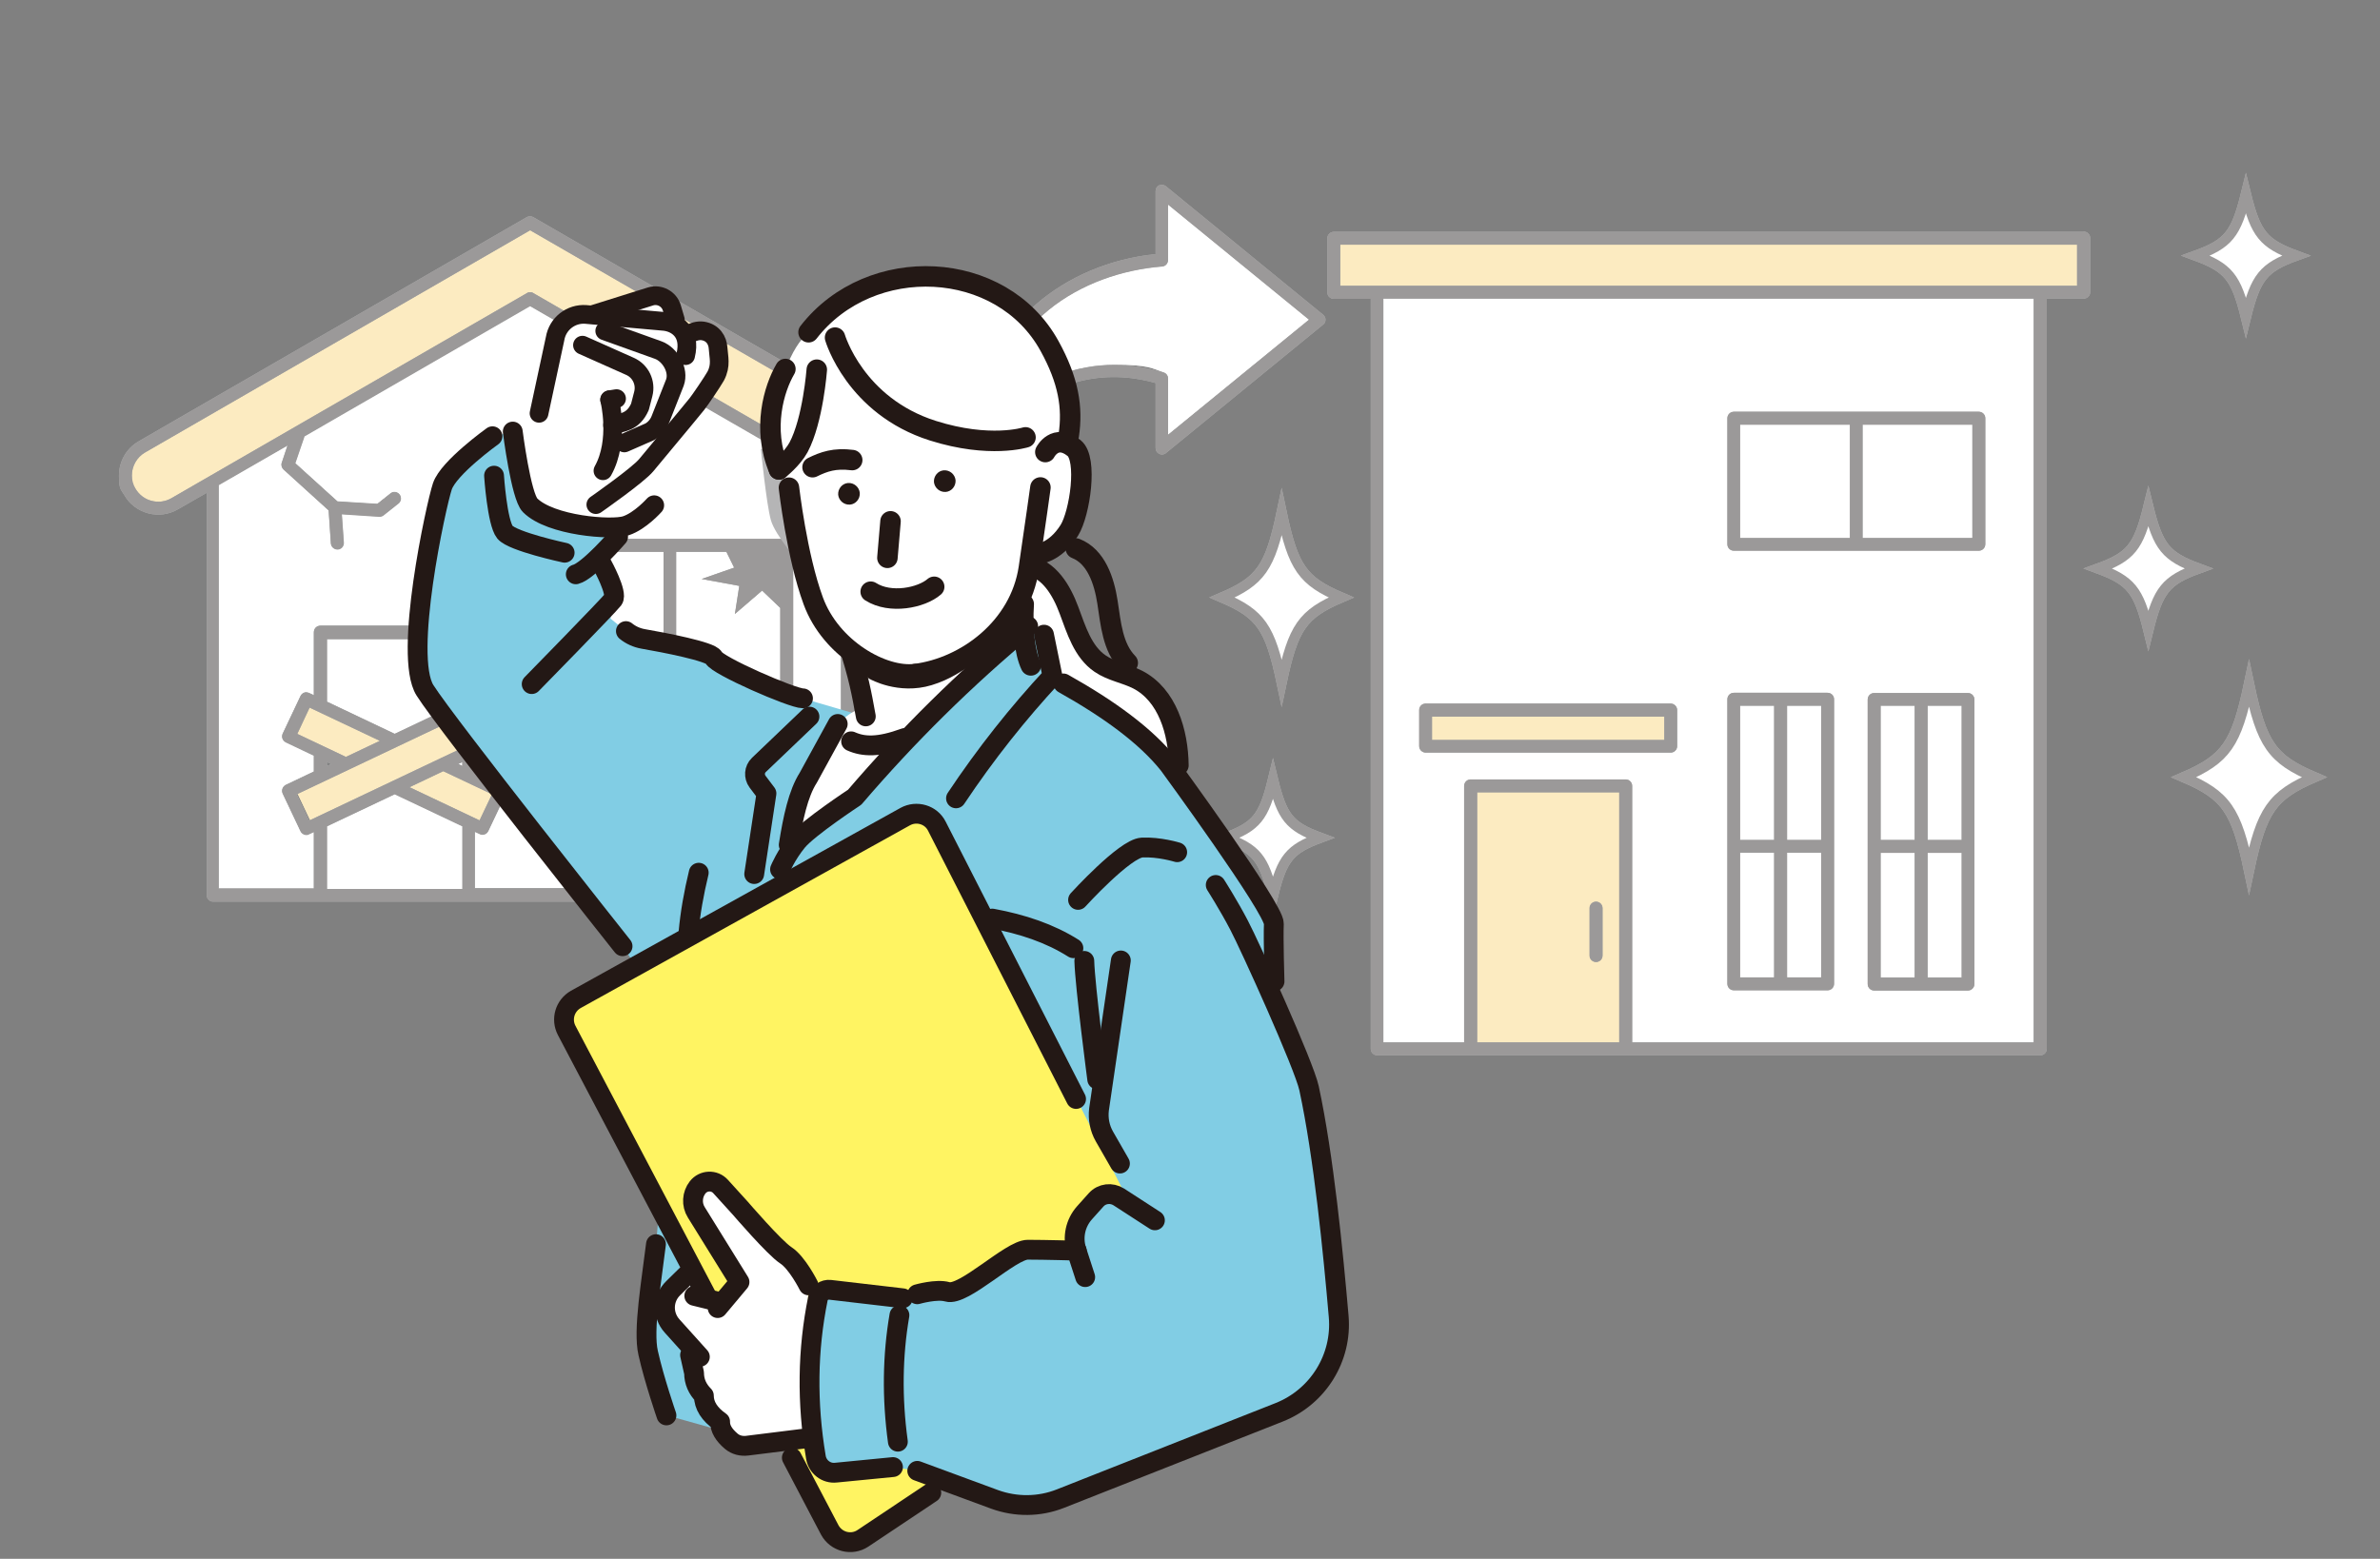 <?xml version="1.0" encoding="UTF-8"?>
<svg id="a" xmlns="http://www.w3.org/2000/svg" version="1.1" viewBox="0 0 1068.5 700">
  <rect x="0" y="0" width="1068.5" height="700" fill="#808080" stroke="none"/>
  <!-- Generator: Adobe Illustrator 29.7.1, SVG Export Plug-In . SVG Version: 2.1.1 Build 8)  -->
  <defs>
    <style>
      .st0 {
        fill: #b5b5b6;
      }

      .st1 {
        fill: #231815;
      }

      .st2 {
        stroke-width: 8.9px;
      }

      .st2, .st3, .st4 {
        fill: none;
        stroke: #231815;
        stroke-linecap: round;
        stroke-linejoin: round;
      }

      .st5, .st6, .st7 {
        fill: #fff;
      }

      .st8 {
        opacity: .4;
      }

      .st9 {
        fill: #fff462;
      }

      .st6 {
        stroke: #fff;
      }

      .st6, .st7 {
        stroke-miterlimit: 10;
        stroke-width: 4.6px;
      }

      .st3 {
        stroke-width: 9.2px;
      }

      .st7 {
        stroke: #040000;
      }

      .st4 {
        stroke-width: 8.4px;
      }

      .st10 {
        fill: #040000;
      }

      .st11 {
        fill: #81cde4;
      }

      .st12 {
        fill: #f7cc63;
      }
    </style>
  </defs>
  <g>
    <g>
      <polygon class="st5" points="350.3 273 342.2 265.2 330 275.7 331.9 263.1 315 260 329.6 254.9 326.1 247.8 303.6 247.8 303.6 312.3 350.3 312.3 350.3 273"/>
      <path class="st5" d="M294.3,188.8c-.3.7-.9,1.2-1.5,1.5l-22.8,9.1-7.7,10.7-.5,9.7c0,1.5-1.3,2.7-2.9,2.7h-.1c-1.6,0-2.8-1.4-2.7-3l.5-10.6c0-.6.2-1.1.5-1.5l6.8-9.4-16.5-8.9c-1.4-.8-1.9-2.5-1.2-3.9.8-1.4,2.5-1.9,3.9-1.2l18.2,9.8,21.2-8.5,6.4-14.5-58-33.5-101.3,58.5c0,.1,0,.3-.1.4l-4,11.7,19,17.2,17.9,1.1,5.9-4.7c1.2-1,3-.8,4,.4,1,1.2.8,3-.4,4l-6.8,5.4c-.5.4-1.1.6-1.8.6h-.2l-16.7-1.1.9,12.7c.1,1.6-1.1,2.9-2.7,3.1h-.2c-1.5,0-2.8-1.1-2.9-2.7l-1-14.8-20.2-18.4c-.8-.8-1.2-2-.8-3l2.6-7.8-30.9,17.8v181.2h42.7v-25.4l-2.2,1c-.4.2-.8.3-1.2.3s-.6,0-1-.2c-.7-.3-1.3-.8-1.6-1.5l-8-16.9c-.7-1.4,0-3.1,1.4-3.8l12.6-6v-7.2l-12.6-6c-1.4-.7-2-2.4-1.4-3.8l8-16.9c.3-.7.9-1.2,1.6-1.5.7-.3,1.5-.2,2.2.1l2.2,1v-28.3c0-1.6,1.3-2.9,2.9-2.9h66.5c1.6,0,2.9,1.3,2.9,2.9v28.3l2.2-1c1.4-.7,3.1,0,3.8,1.4l8,16.9c.3.7.4,1.5.1,2.2s-.8,1.3-1.5,1.6l-12.7,6v7.2l12.7,6c.7.3,1.2.9,1.5,1.6.3.7.2,1.5-.1,2.2l-8,16.9c-.5,1-1.5,1.6-2.6,1.6s-.8,0-1.2-.3l-2.2-1v25.4h122.5l-16.2-18.8-20-3.5-9.9,7c-.5.4-1.1.5-1.6.5-.9,0-1.8-.4-2.3-1.2-.9-1.3-.6-3.1.7-4l7.3-5.1-5.9-3.6c-1.4-.8-1.8-2.6-1-3.9.8-1.4,2.6-1.8,3.9-1l9.1,5.6,18.7,3.3,1.9-14.4-8.3-11.5c-.9-1.3-.6-3.1.7-4s3.1-.6,4,.7l8.9,12.5c.4.6.6,1.3.5,2l-2.2,17.2,19.3,22.4h34.2v-181.2l-76.6-44.2-6.7,15h0ZM356.1,244.9v70.3c0,1.6-1.3,2.9-2.9,2.9h-105c-1.6,0-2.9-1.3-2.9-2.9v-70.3c0-1.6,1.3-2.9,2.9-2.9h105c1.6,0,2.9,1.3,2.9,2.9Z"/>
      <path class="st5" d="M410.9,203.2l-172.9-99.8-172.9,99.8c-3.7,2.1-5.9,6.1-5.9,10.3s.5,4.1,1.6,5.9c1.6,2.7,4.1,4.7,7.2,5.5,3.1.8,6.3.4,9-1.2l159.6-92.1c.4-.3.9-.4,1.4-.4s1,.1,1.4.4l159.6,92.1c2.7,1.6,5.9,2,9,1.2,3.1-.8,5.6-2.8,7.2-5.5,1-1.8,1.6-3.9,1.6-5.9,0-4.2-2.3-8.2-5.9-10.3h0Z"/>
      <rect class="st5" x="251.1" y="247.8" width="46.8" height="64.5"/>
      <path class="st5" d="M139,368.4l58.8-27.9s0,0,0,0h0s0,0,0,0l11.4-5.4h0l11.6-5.5-5.6-11.8-36.9,17.5s0,0,0,0h0s0,0,0,0l-21.7,10.3s0,0,0,0h0s0,0,0,0l-23,10.9,5.6,11.8h0Z"/>
      <polygon class="st5" points="183.9 353.5 215.3 368.4 220.9 356.6 199 346.3 183.9 353.5"/>
      <polygon class="st5" points="146.8 371 146.8 399.2 207.6 399.2 207.6 371 177.2 356.6 146.8 371"/>
      <polygon class="st5" points="205.7 343.1 207.6 344 207.6 342.2 205.7 343.1"/>
      <polygon class="st5" points="207.6 315.1 207.6 287 146.8 287 146.8 315.1 177.2 329.6 207.6 315.1"/>
      <polygon class="st5" points="133.5 329.6 155.3 339.9 170.5 332.7 139 317.8 133.5 329.6"/>
      <path class="st5" d="M413.7,198.2l-174.3-100.7c-.9-.5-2-.5-2.9,0L62.2,198.2c-5.4,3.1-8.8,9-8.8,15.3s.8,6.1,2.4,8.8c2.3,4.1,6.2,7,10.7,8.2,4.5,1.2,9.3.6,13.4-1.8l12.9-7.4v180.7c0,1.6,1.3,2.9,2.9,2.9h284.9c1.6,0,2.9-1.3,2.9-2.9v-180.7l12.9,7.4c2.7,1.6,5.7,2.4,8.8,2.4s3.1-.2,4.6-.6c4.5-1.2,8.3-4.1,10.7-8.2,1.5-2.7,2.4-5.7,2.4-8.8,0-6.3-3.4-12.1-8.8-15.3h0ZM207.6,399.2h-60.8v-28.1l30.4-14.4,30.4,14.4v28.1ZM170.5,332.7l-15.2,7.2-21.9-10.4,5.6-11.8,31.5,14.9h0ZM146.8,315.1v-28.1h60.8v28.1l-30.4,14.4-30.4-14.4h0ZM146.8,342.2l1.8.9-1.8.9v-1.7ZM156.4,345.7s0,0,0,0h0s0,0,0,0l21.7-10.3s0,0,0,0h0s0,0,0,0l36.9-17.5,5.6,11.8-11.6,5.5h0l-11.4,5.4s0,0,0,0h0s0,0,0,0l-58.8,27.9-5.6-11.8,23-10.9h0ZM220.9,356.6l-5.6,11.8-31.5-14.9,15.2-7.2,21.9,10.4h0ZM205.7,343.1l1.8-.9v1.7l-1.8-.9ZM377.5,399.2h-34.2l-19.3-22.4,2.2-17.2c0-.7,0-1.5-.5-2l-8.9-12.5c-.9-1.3-2.7-1.6-4-.7-1.3.9-1.6,2.7-.7,4l8.3,11.5-1.9,14.4-18.7-3.3-9.1-5.6c-1.4-.8-3.1-.4-3.9,1-.8,1.4-.4,3.1,1,3.9l5.9,3.6-7.3,5.1c-1.3.9-1.6,2.7-.7,4,.6.8,1.4,1.2,2.3,1.2s1.1-.2,1.6-.5l9.9-7,20,3.5,16.2,18.8h-122.5v-25.4l2.2,1c.4.2.8.3,1.2.3,1.1,0,2.1-.6,2.6-1.6l8-16.9c.3-.7.4-1.5.1-2.2s-.8-1.3-1.5-1.6l-12.7-6v-7.2l12.7-6c.7-.3,1.2-.9,1.5-1.6.3-.7.2-1.5-.1-2.2l-8-16.9c-.7-1.4-2.4-2-3.8-1.4l-2.2,1v-28.3c0-1.6-1.3-2.9-2.9-2.9h-66.5c-1.6,0-2.9,1.3-2.9,2.9v28.3l-2.2-1c-.7-.3-1.5-.4-2.2-.1-.7.3-1.3.8-1.6,1.5l-8,16.9c-.7,1.4,0,3.1,1.4,3.8l12.6,6v7.2l-12.6,6c-1.4.7-2,2.4-1.4,3.8l8,16.9c.3.7.9,1.2,1.6,1.5.3.1.6.2,1,.2s.8,0,1.2-.3l2.2-1v25.4h-42.7v-181.2l30.9-17.8-2.6,7.8c-.4,1.1,0,2.3.8,3l20.3,18.4,1,14.8c.1,1.5,1.4,2.7,2.9,2.7h.2c1.6-.1,2.8-1.5,2.7-3.1l-.9-12.7,16.7,1.1h.2c.6,0,1.3-.2,1.8-.6l6.8-5.4c1.2-1,1.4-2.8.4-4s-2.8-1.4-4-.4l-5.9,4.7-17.9-1.1-19-17.2,4-11.7c0-.1,0-.3.1-.4l101.3-58.5,58,33.5-6.4,14.5-21.2,8.5-18.2-9.8c-1.4-.8-3.1-.2-3.9,1.2s-.2,3.1,1.2,3.9l16.5,8.9-6.8,9.4c-.3.4-.5,1-.5,1.5l-.5,10.6c0,1.6,1.1,2.9,2.7,3h.1c1.5,0,2.8-1.2,2.9-2.7l.5-9.7,7.7-10.7,22.8-9.1c.7-.3,1.2-.8,1.5-1.5l6.7-15,76.6,44.2v181.2h0ZM415.2,219.4c-1.6,2.8-4.1,4.7-7.2,5.5-3.1.8-6.3.4-9-1.2l-159.6-92.1c-.4-.3-.9-.4-1.4-.4s-1,.1-1.4.4l-159.6,92.1c-2.8,1.6-5.9,2-9,1.2-3.1-.8-5.6-2.8-7.2-5.5-1-1.8-1.6-3.9-1.6-5.9,0-4.2,2.3-8.2,5.9-10.3l172.9-99.8,172.9,99.8c3.7,2.1,5.9,6.1,5.9,10.3s-.5,4.1-1.6,5.9h0Z"/>
      <path class="st5" d="M245.3,244.9v70.3c0,1.6,1.3,2.9,2.9,2.9h105c1.6,0,2.9-1.3,2.9-2.9v-70.3c0-1.6-1.3-2.9-2.9-2.9h-105c-1.6,0-2.9,1.3-2.9,2.9ZM303.6,247.8h22.5l3.5,7.1-14.6,5.1,16.9,3.1-2,12.6,12.2-10.5,8.2,7.8v39.3h-46.8v-64.5h0ZM251.1,247.8h46.8v64.5h-46.8v-64.5Z"/>
    </g>
    <g>
      <path class="st5" d="M524.4,116.7c0,1.5-1.2,2.7-2.6,2.9-36.5,2.9-73.4,25.6-77.3,69.8,19.5-20.3,40-25.6,55.8-25.6s17.1,1.8,22.1,3.4c1.2.4,2,1.5,2,2.7v25.3l63.3-51.7-63.3-51.7v24.9h0Z"/>
      <path class="st5" d="M595.1,143.6c0-.9-.4-1.7-1-2.2l-70.7-57.8c-.9-.7-2-.8-3-.4-1,.5-1.6,1.5-1.6,2.6v28.3c-20.4,2.1-39.3,10.1-53.6,22.5-17.5,15.2-26.7,36.2-26.7,60.6s.8,2.3,1.9,2.7c1.1.4,2.4,0,3.2-.9,28.1-33.8,58.4-31.8,75.2-27v29.2c0,1.1.6,2.1,1.6,2.6.4.2.8.3,1.2.3.7,0,1.3-.2,1.8-.6l70.7-57.8c.7-.5,1-1.4,1-2.2h0ZM524.4,195.3v-25.3c0-1.2-.8-2.4-2-2.7-5-1.6-12.8-3.4-22.1-3.4-15.8,0-36.3,5.2-55.8,25.6,3.9-44.2,40.8-66.9,77.3-69.8,1.5-.1,2.6-1.4,2.6-2.9v-24.9l63.3,51.7-63.3,51.7h0Z"/>
    </g>
    <g>
      <g>
        <path class="st5" d="M621.1,468.1h36.3v-115.2c0-1.6,1.3-2.9,2.9-2.9h69.6c1.6,0,2.9,1.3,2.9,2.9v115.2h180.3V134.1h-292v334h0ZM886.4,441.9c0,1.6-1.3,2.9-2.9,2.9h-42.1c-1.6,0-2.9-1.3-2.9-2.9v-127.8c0-1.6,1.3-2.9,2.9-2.9h42.1c1.6,0,2.9,1.3,2.9,2.9v127.8ZM775.5,187.8c0-1.6,1.3-2.9,2.9-2.9h110c1.6,0,2.9,1.3,2.9,2.9v56.6c0,1.6-1.3,2.9-2.9,2.9h-110c-1.6,0-2.9-1.3-2.9-2.9v-56.6ZM775.5,314c0-1.6,1.3-2.9,2.9-2.9h42.1c1.6,0,2.9,1.3,2.9,2.9v127.8c0,1.6-1.3,2.9-2.9,2.9h-42.1c-1.6,0-2.9-1.3-2.9-2.9v-127.8ZM637.2,318.9c0-1.6,1.3-2.9,2.9-2.9h110c1.6,0,2.9,1.3,2.9,2.9v16.2c0,1.6-1.3,2.9-2.9,2.9h-110c-1.6,0-2.9-1.3-2.9-2.9v-16.2Z"/>
        <rect class="st5" x="836.2" y="190.7" width="49.3" height="50.9"/>
        <rect class="st5" x="865.4" y="382.9" width="15.3" height="56"/>
        <rect class="st5" x="865.4" y="316.9" width="15.3" height="60.3"/>
        <rect class="st5" x="844.3" y="382.9" width="15.3" height="56"/>
        <rect class="st5" x="844.3" y="316.9" width="15.3" height="60.3"/>
        <rect class="st5" x="781.2" y="190.7" width="49.3" height="50.9"/>
        <rect class="st5" x="802.3" y="382.9" width="15.3" height="56"/>
        <rect class="st5" x="802.3" y="316.9" width="15.3" height="60.3"/>
        <rect class="st5" x="781.2" y="382.9" width="15.3" height="56"/>
        <rect class="st5" x="781.2" y="316.9" width="15.3" height="60.3"/>
        <rect class="st5" x="642.9" y="321.8" width="104.3" height="10.5"/>
        <path class="st5" d="M663.1,468.1h63.8v-112.3h-63.8v112.3ZM713.7,407.8c0-1.6,1.3-2.9,2.9-2.9s2.9,1.3,2.9,2.9v21.3c0,1.6-1.3,2.9-2.9,2.9s-2.9-1.3-2.9-2.9v-21.3Z"/>
        <rect class="st5" x="601.7" y="109.8" width="330.8" height="18.5"/>
        <path class="st5" d="M935.3,104.1h-336.5c-1.6,0-2.9,1.3-2.9,2.9v24.3c0,1.6,1.3,2.9,2.9,2.9h16.6v336.8c0,1.6,1.3,2.9,2.9,2.9h297.7c1.6,0,2.9-1.3,2.9-2.9V134.1h16.6c1.6,0,2.9-1.3,2.9-2.9v-24.3c0-1.6-1.3-2.9-2.9-2.9ZM727,468.1h-63.8v-112.3h63.8v112.3ZM913,468.1h-180.3v-115.2c0-1.6-1.3-2.9-2.9-2.9h-69.6c-1.6,0-2.9,1.3-2.9,2.9v115.2h-36.3V134.1h292v334h0ZM932.5,128.4h-330.8v-18.5h330.8v18.5Z"/>
        <path class="st5" d="M778.4,444.7h42.1c1.6,0,2.9-1.3,2.9-2.9v-127.8c0-1.6-1.3-2.9-2.9-2.9h-42.1c-1.6,0-2.9,1.3-2.9,2.9v127.8c0,1.6,1.3,2.9,2.9,2.9ZM802.3,316.9h15.3v60.3h-15.3v-60.3ZM802.3,382.9h15.3v56h-15.3v-56ZM781.2,316.9h15.3v60.3h-15.3v-60.3ZM781.2,382.9h15.3v56h-15.3v-56Z"/>
        <path class="st5" d="M883.5,311.2h-42.1c-1.6,0-2.9,1.3-2.9,2.9v127.8c0,1.6,1.3,2.9,2.9,2.9h42.1c1.6,0,2.9-1.3,2.9-2.9v-127.8c0-1.6-1.3-2.9-2.9-2.9ZM859.6,439h-15.3v-56h15.3v56ZM859.6,377.2h-15.3v-60.3h15.3v60.3ZM880.7,439h-15.3v-56h15.3v56ZM880.7,377.2h-15.3v-60.3h15.3v60.3Z"/>
        <path class="st5" d="M778.4,247.3h110c1.6,0,2.9-1.3,2.9-2.9v-56.6c0-1.6-1.3-2.9-2.9-2.9h-110c-1.6,0-2.9,1.3-2.9,2.9v56.6c0,1.6,1.3,2.9,2.9,2.9ZM836.2,190.7h49.3v50.9h-49.3v-50.9h0ZM781.2,190.7h49.3v50.9h-49.3v-50.9h0Z"/>
        <path class="st5" d="M716.5,432c1.6,0,2.9-1.3,2.9-2.9v-21.3c0-1.6-1.3-2.9-2.9-2.9s-2.9,1.3-2.9,2.9v21.3c0,1.6,1.3,2.9,2.9,2.9Z"/>
        <path class="st5" d="M640,337.9h110c1.6,0,2.9-1.3,2.9-2.9v-16.2c0-1.6-1.3-2.9-2.9-2.9h-110c-1.6,0-2.9,1.3-2.9,2.9v16.2c0,1.6,1.3,2.9,2.9,2.9ZM642.9,321.8h104.3v10.5h-104.3v-10.5Z"/>
      </g>
      <path class="st6" d="M1008.3,142.4c4.4-17.9,7.9-22.3,22.5-27.6-14.6-5.4-18.1-9.7-22.5-27.6-4.4,17.9-7.9,22.3-22.5,27.6,14.6,5.4,18.1,9.7,22.5,27.6Z"/>
      <path class="st6" d="M987,255.3c-14.6-5.4-18.1-9.7-22.5-27.6-4.4,17.9-7.9,22.3-22.5,27.6,14.6,5.4,18.1,9.7,22.5,27.6,4.4-17.9,7.9-22.3,22.5-27.6Z"/>
      <path class="st6" d="M571.5,350.1c-4.1,16.9-7.5,21-21.2,26.1,13.8,5.1,17.1,9.2,21.2,26.1,4.1-16.9,7.5-21,21.2-26.1-13.8-5.1-17.1-9.2-21.2-26.1Z"/>
      <path class="st6" d="M1009.7,307.1c-5.7,27.1-10.3,33.7-29.3,41.9,19,8.1,23.6,14.7,29.3,41.9,5.7-27.1,10.3-33.7,29.3-41.9-19-8.1-23.6-14.7-29.3-41.9h0Z"/>
      <path class="st6" d="M602.1,268.3c-17.3-7.4-21.5-13.4-26.7-38.1-5.2,24.7-9.4,30.7-26.7,38.1,17.3,7.4,21.5,13.4,26.7,38.1,5.2-24.7,9.4-30.7,26.7-38.1h0Z"/>
    </g>
  </g>
  <g class="st8">
    <g>
      <polygon class="st5" points="350.3 273 342.2 265.2 330 275.7 331.9 263.1 315 260 329.6 254.9 326.1 247.8 303.6 247.8 303.6 312.3 350.3 312.3 350.3 273"/>
      <path class="st5" d="M294.3,188.8c-.3.7-.9,1.2-1.5,1.5l-22.8,9.1-7.7,10.7-.5,9.7c0,1.5-1.3,2.7-2.9,2.7h-.1c-1.6,0-2.8-1.4-2.7-3l.5-10.6c0-.6.2-1.1.5-1.5l6.8-9.4-16.5-8.9c-1.4-.8-1.9-2.5-1.2-3.9.8-1.4,2.5-1.9,3.9-1.2l18.2,9.8,21.2-8.5,6.4-14.5-58-33.5-101.3,58.5c0,.1,0,.3-.1.4l-4,11.7,19,17.2,17.9,1.1,5.9-4.7c1.2-1,3-.8,4,.4,1,1.2.8,3-.4,4l-6.8,5.4c-.5.4-1.1.6-1.8.6h-.2l-16.7-1.1.9,12.7c.1,1.6-1.1,2.9-2.7,3.1h-.2c-1.5,0-2.8-1.1-2.9-2.7l-1-14.8-20.2-18.4c-.8-.8-1.2-2-.8-3l2.6-7.8-30.9,17.8v181.2h42.7v-25.4l-2.2,1c-.4.2-.8.3-1.2.3s-.6,0-1-.2c-.7-.3-1.3-.8-1.6-1.5l-8-16.9c-.7-1.4,0-3.1,1.4-3.8l12.6-6v-7.2l-12.6-6c-1.4-.7-2-2.4-1.4-3.8l8-16.9c.3-.7.9-1.2,1.6-1.5.7-.3,1.5-.2,2.2.1l2.2,1v-28.3c0-1.6,1.3-2.9,2.9-2.9h66.5c1.6,0,2.9,1.3,2.9,2.9v28.3l2.2-1c1.4-.7,3.1,0,3.8,1.4l8,16.9c.3.7.4,1.5.1,2.2s-.8,1.3-1.5,1.6l-12.7,6v7.2l12.7,6c.7.3,1.2.9,1.5,1.6.3.7.2,1.5-.1,2.2l-8,16.9c-.5,1-1.5,1.6-2.6,1.6s-.8,0-1.2-.3l-2.2-1v25.4h122.5l-16.2-18.8-20-3.5-9.9,7c-.5.4-1.1.5-1.6.5-.9,0-1.8-.4-2.3-1.2-.9-1.3-.6-3.1.7-4l7.3-5.1-5.9-3.6c-1.4-.8-1.8-2.6-1-3.9.8-1.4,2.6-1.8,3.9-1l9.1,5.6,18.7,3.3,1.9-14.4-8.3-11.5c-.9-1.3-.6-3.1.7-4s3.1-.6,4,.7l8.9,12.5c.4.6.6,1.3.5,2l-2.2,17.2,19.3,22.4h34.2v-181.2l-76.6-44.2-6.7,15h0ZM356.1,244.9v70.3c0,1.6-1.3,2.9-2.9,2.9h-105c-1.6,0-2.9-1.3-2.9-2.9v-70.3c0-1.6,1.3-2.9,2.9-2.9h105c1.6,0,2.9,1.3,2.9,2.9Z"/>
      <path class="st12" d="M410.9,203.2l-172.9-99.8-172.9,99.8c-3.7,2.1-5.9,6.1-5.9,10.3s.5,4.1,1.6,5.9c1.6,2.7,4.1,4.7,7.2,5.5,3.1.8,6.3.4,9-1.2l159.6-92.1c.4-.3.9-.4,1.4-.4s1,.1,1.4.4l159.6,92.1c2.7,1.6,5.9,2,9,1.2,3.1-.8,5.6-2.8,7.2-5.5,1-1.8,1.6-3.9,1.6-5.9,0-4.2-2.3-8.2-5.9-10.3h0Z"/>
      <rect class="st5" x="251.1" y="247.8" width="46.8" height="64.5"/>
      <path class="st12" d="M139,368.4l58.8-27.9s0,0,0,0h0s0,0,0,0l11.4-5.4h0l11.6-5.5-5.6-11.8-36.9,17.5s0,0,0,0h0s0,0,0,0l-21.7,10.3s0,0,0,0h0s0,0,0,0l-23,10.9,5.6,11.8h0Z"/>
      <polygon class="st12" points="183.9 353.5 215.3 368.4 220.9 356.6 199 346.3 183.9 353.5"/>
      <polygon class="st5" points="146.8 371 146.8 399.2 207.6 399.2 207.6 371 177.2 356.6 146.8 371"/>
      <polygon class="st5" points="205.7 343.1 207.6 344 207.6 342.2 205.7 343.1"/>
      <polygon class="st5" points="207.6 315.1 207.6 287 146.8 287 146.8 315.1 177.2 329.6 207.6 315.1"/>
      <polygon class="st12" points="133.5 329.6 155.3 339.9 170.5 332.7 139 317.8 133.5 329.6"/>
      <path class="st10" d="M413.7,198.2l-174.3-100.7c-.9-.5-2-.5-2.9,0L62.2,198.2c-5.4,3.1-8.8,9-8.8,15.3s.8,6.1,2.4,8.8c2.3,4.1,6.2,7,10.7,8.2,4.5,1.2,9.3.6,13.4-1.8l12.9-7.4v180.7c0,1.6,1.3,2.9,2.9,2.9h284.9c1.6,0,2.9-1.3,2.9-2.9v-180.7l12.9,7.4c2.7,1.6,5.7,2.4,8.8,2.4s3.1-.2,4.6-.6c4.5-1.2,8.3-4.1,10.7-8.2,1.5-2.7,2.4-5.7,2.4-8.8,0-6.3-3.4-12.1-8.8-15.3h0ZM207.6,399.2h-60.8v-28.1l30.4-14.4,30.4,14.4v28.1ZM170.5,332.7l-15.2,7.2-21.9-10.4,5.6-11.8,31.5,14.9h0ZM146.8,315.1v-28.1h60.8v28.1l-30.4,14.4-30.4-14.4h0ZM146.8,342.2l1.8.9-1.8.9v-1.7ZM156.4,345.7s0,0,0,0h0s0,0,0,0l21.7-10.3s0,0,0,0h0s0,0,0,0l36.9-17.5,5.6,11.8-11.6,5.5h0l-11.4,5.4s0,0,0,0h0s0,0,0,0l-58.8,27.9-5.6-11.8,23-10.9h0ZM220.9,356.6l-5.6,11.8-31.5-14.9,15.2-7.2,21.9,10.4h0ZM205.7,343.1l1.8-.9v1.7l-1.8-.9ZM377.5,399.2h-34.2l-19.3-22.4,2.2-17.2c0-.7,0-1.5-.5-2l-8.9-12.5c-.9-1.3-2.7-1.6-4-.7-1.3.9-1.6,2.7-.7,4l8.3,11.5-1.9,14.4-18.7-3.3-9.1-5.6c-1.4-.8-3.1-.4-3.9,1-.8,1.4-.4,3.1,1,3.9l5.9,3.6-7.3,5.1c-1.3.9-1.6,2.7-.7,4,.6.8,1.4,1.2,2.3,1.2s1.1-.2,1.6-.5l9.9-7,20,3.5,16.2,18.8h-122.5v-25.4l2.2,1c.4.2.8.3,1.2.3,1.1,0,2.1-.6,2.6-1.6l8-16.9c.3-.7.4-1.5.1-2.2s-.8-1.3-1.5-1.6l-12.7-6v-7.2l12.7-6c.7-.3,1.2-.9,1.5-1.6.3-.7.2-1.5-.1-2.2l-8-16.9c-.7-1.4-2.4-2-3.8-1.4l-2.2,1v-28.3c0-1.6-1.3-2.9-2.9-2.9h-66.5c-1.6,0-2.9,1.3-2.9,2.9v28.3l-2.2-1c-.7-.3-1.5-.4-2.2-.1-.7.3-1.3.8-1.6,1.5l-8,16.9c-.7,1.4,0,3.1,1.4,3.8l12.6,6v7.2l-12.6,6c-1.4.7-2,2.4-1.4,3.8l8,16.9c.3.7.9,1.2,1.6,1.5.3.1.6.2,1,.2s.8,0,1.2-.3l2.2-1v25.4h-42.7v-181.2l30.9-17.8-2.6,7.8c-.4,1.1,0,2.3.8,3l20.3,18.4,1,14.8c.1,1.5,1.4,2.7,2.9,2.7h.2c1.6-.1,2.8-1.5,2.7-3.1l-.9-12.7,16.7,1.1h.2c.6,0,1.3-.2,1.8-.6l6.8-5.4c1.2-1,1.4-2.8.4-4s-2.8-1.4-4-.4l-5.9,4.7-17.9-1.1-19-17.2,4-11.7c0-.1,0-.3.1-.4l101.3-58.5,58,33.5-6.4,14.5-21.2,8.5-18.2-9.8c-1.4-.8-3.1-.2-3.9,1.2s-.2,3.1,1.2,3.9l16.5,8.9-6.8,9.4c-.3.4-.5,1-.5,1.5l-.5,10.6c0,1.6,1.1,2.9,2.7,3h.1c1.5,0,2.8-1.2,2.9-2.7l.5-9.7,7.7-10.7,22.8-9.1c.7-.3,1.2-.8,1.5-1.5l6.7-15,76.6,44.2v181.2h0ZM415.2,219.4c-1.6,2.8-4.1,4.7-7.2,5.5-3.1.8-6.3.4-9-1.2l-159.6-92.1c-.4-.3-.9-.4-1.4-.4s-1,.1-1.4.4l-159.6,92.1c-2.8,1.6-5.9,2-9,1.2-3.1-.8-5.6-2.8-7.2-5.5-1-1.8-1.6-3.9-1.6-5.9,0-4.2,2.3-8.2,5.9-10.3l172.9-99.8,172.9,99.8c3.7,2.1,5.9,6.1,5.9,10.3s-.5,4.1-1.6,5.9h0Z"/>
      <path class="st10" d="M245.3,244.9v70.3c0,1.6,1.3,2.9,2.9,2.9h105c1.6,0,2.9-1.3,2.9-2.9v-70.3c0-1.6-1.3-2.9-2.9-2.9h-105c-1.6,0-2.9,1.3-2.9,2.9ZM303.6,247.8h22.5l3.5,7.1-14.6,5.1,16.9,3.1-2,12.6,12.2-10.5,8.2,7.8v39.3h-46.8v-64.5h0ZM251.1,247.8h46.8v64.5h-46.8v-64.5Z"/>
    </g>
    <g>
      <path class="st5" d="M524.4,116.7c0,1.5-1.2,2.7-2.6,2.9-36.5,2.9-73.4,25.6-77.3,69.8,19.5-20.3,40-25.6,55.8-25.6s17.1,1.8,22.1,3.4c1.2.4,2,1.5,2,2.7v25.3l63.3-51.7-63.3-51.7v24.9h0Z"/>
      <path class="st10" d="M595.1,143.6c0-.9-.4-1.7-1-2.2l-70.7-57.8c-.9-.7-2-.8-3-.4-1,.5-1.6,1.5-1.6,2.6v28.3c-20.4,2.1-39.3,10.1-53.6,22.5-17.5,15.2-26.7,36.2-26.7,60.6s.8,2.3,1.9,2.7c1.1.4,2.4,0,3.2-.9,28.1-33.8,58.4-31.8,75.2-27v29.2c0,1.1.6,2.1,1.6,2.6.4.2.8.3,1.2.3.7,0,1.3-.2,1.8-.6l70.7-57.8c.7-.5,1-1.4,1-2.2h0ZM524.4,195.3v-25.3c0-1.2-.8-2.4-2-2.7-5-1.6-12.8-3.4-22.1-3.4-15.8,0-36.3,5.2-55.8,25.6,3.9-44.2,40.8-66.9,77.3-69.8,1.5-.1,2.6-1.4,2.6-2.9v-24.9l63.3,51.7-63.3,51.7h0Z"/>
    </g>
    <g>
      <g>
        <path class="st5" d="M621.1,468.1h36.3v-115.2c0-1.6,1.3-2.9,2.9-2.9h69.6c1.6,0,2.9,1.3,2.9,2.9v115.2h180.3V134.1h-292v334h0ZM886.4,441.9c0,1.6-1.3,2.9-2.9,2.9h-42.1c-1.6,0-2.9-1.3-2.9-2.9v-127.8c0-1.6,1.3-2.9,2.9-2.9h42.1c1.6,0,2.9,1.3,2.9,2.9v127.8ZM775.5,187.8c0-1.6,1.3-2.9,2.9-2.9h110c1.6,0,2.9,1.3,2.9,2.9v56.6c0,1.6-1.3,2.9-2.9,2.9h-110c-1.6,0-2.9-1.3-2.9-2.9v-56.6ZM775.5,314c0-1.6,1.3-2.9,2.9-2.9h42.1c1.6,0,2.9,1.3,2.9,2.9v127.8c0,1.6-1.3,2.9-2.9,2.9h-42.1c-1.6,0-2.9-1.3-2.9-2.9v-127.8ZM637.2,318.9c0-1.6,1.3-2.9,2.9-2.9h110c1.6,0,2.9,1.3,2.9,2.9v16.2c0,1.6-1.3,2.9-2.9,2.9h-110c-1.6,0-2.9-1.3-2.9-2.9v-16.2Z"/>
        <rect class="st5" x="836.2" y="190.7" width="49.3" height="50.9"/>
        <rect class="st5" x="865.4" y="382.9" width="15.3" height="56"/>
        <rect class="st5" x="865.4" y="316.9" width="15.3" height="60.3"/>
        <rect class="st5" x="844.3" y="382.9" width="15.3" height="56"/>
        <rect class="st5" x="844.3" y="316.9" width="15.3" height="60.3"/>
        <rect class="st5" x="781.2" y="190.7" width="49.3" height="50.9"/>
        <rect class="st5" x="802.3" y="382.9" width="15.3" height="56"/>
        <rect class="st5" x="802.3" y="316.9" width="15.3" height="60.3"/>
        <rect class="st5" x="781.2" y="382.9" width="15.3" height="56"/>
        <rect class="st5" x="781.2" y="316.9" width="15.3" height="60.3"/>
        <rect class="st12" x="642.9" y="321.8" width="104.3" height="10.5"/>
        <path class="st12" d="M663.1,468.1h63.8v-112.3h-63.8v112.3ZM713.7,407.8c0-1.6,1.3-2.9,2.9-2.9s2.9,1.3,2.9,2.9v21.3c0,1.6-1.3,2.9-2.9,2.9s-2.9-1.3-2.9-2.9v-21.3Z"/>
        <rect class="st12" x="601.7" y="109.8" width="330.8" height="18.5"/>
        <path class="st10" d="M935.3,104.1h-336.5c-1.6,0-2.9,1.3-2.9,2.9v24.3c0,1.6,1.3,2.9,2.9,2.9h16.6v336.8c0,1.6,1.3,2.9,2.9,2.9h297.7c1.6,0,2.9-1.3,2.9-2.9V134.1h16.6c1.6,0,2.9-1.3,2.9-2.9v-24.3c0-1.6-1.3-2.9-2.9-2.9ZM727,468.1h-63.8v-112.3h63.8v112.3ZM913,468.1h-180.3v-115.2c0-1.6-1.3-2.9-2.9-2.9h-69.6c-1.6,0-2.9,1.3-2.9,2.9v115.2h-36.3V134.1h292v334h0ZM932.5,128.4h-330.8v-18.5h330.8v18.5Z"/>
        <path class="st10" d="M778.4,444.7h42.1c1.6,0,2.9-1.3,2.9-2.9v-127.8c0-1.6-1.3-2.9-2.9-2.9h-42.1c-1.6,0-2.9,1.3-2.9,2.9v127.8c0,1.6,1.3,2.9,2.9,2.9ZM802.3,316.9h15.3v60.3h-15.3v-60.3ZM802.3,382.9h15.3v56h-15.3v-56ZM781.2,316.9h15.3v60.3h-15.3v-60.3ZM781.2,382.9h15.3v56h-15.3v-56Z"/>
        <path class="st10" d="M883.5,311.2h-42.1c-1.6,0-2.9,1.3-2.9,2.9v127.8c0,1.6,1.3,2.9,2.9,2.9h42.1c1.6,0,2.9-1.3,2.9-2.9v-127.8c0-1.6-1.3-2.9-2.9-2.9ZM859.6,439h-15.3v-56h15.3v56ZM859.6,377.2h-15.3v-60.3h15.3v60.3ZM880.7,439h-15.3v-56h15.3v56ZM880.7,377.2h-15.3v-60.3h15.3v60.3Z"/>
        <path class="st10" d="M778.4,247.3h110c1.6,0,2.9-1.3,2.9-2.9v-56.6c0-1.6-1.3-2.9-2.9-2.9h-110c-1.6,0-2.9,1.3-2.9,2.9v56.6c0,1.6,1.3,2.9,2.9,2.9ZM836.2,190.7h49.3v50.9h-49.3v-50.9h0ZM781.2,190.7h49.3v50.9h-49.3v-50.9h0Z"/>
        <path class="st10" d="M716.5,432c1.6,0,2.9-1.3,2.9-2.9v-21.3c0-1.6-1.3-2.9-2.9-2.9s-2.9,1.3-2.9,2.9v21.3c0,1.6,1.3,2.9,2.9,2.9Z"/>
        <path class="st10" d="M640,337.9h110c1.6,0,2.9-1.3,2.9-2.9v-16.2c0-1.6-1.3-2.9-2.9-2.9h-110c-1.6,0-2.9,1.3-2.9,2.9v16.2c0,1.6,1.3,2.9,2.9,2.9ZM642.9,321.8h104.3v10.5h-104.3v-10.5Z"/>
      </g>
      <path class="st7" d="M1008.3,142.4c4.4-17.9,7.9-22.3,22.5-27.6-14.6-5.4-18.1-9.7-22.5-27.6-4.4,17.9-7.9,22.3-22.5,27.6,14.6,5.4,18.1,9.7,22.5,27.6Z"/>
      <path class="st7" d="M987,255.3c-14.6-5.4-18.1-9.7-22.5-27.6-4.4,17.9-7.9,22.3-22.5,27.6,14.6,5.4,18.1,9.7,22.5,27.6,4.4-17.9,7.9-22.3,22.5-27.6Z"/>
      <path class="st7" d="M571.5,350.1c-4.1,16.9-7.5,21-21.2,26.1,13.8,5.1,17.1,9.2,21.2,26.1,4.1-16.9,7.5-21,21.2-26.1-13.8-5.1-17.1-9.2-21.2-26.1Z"/>
      <path class="st7" d="M1009.7,307.1c-5.7,27.1-10.3,33.7-29.3,41.9,19,8.1,23.6,14.7,29.3,41.9,5.7-27.1,10.3-33.7,29.3-41.9-19-8.1-23.6-14.7-29.3-41.9h0Z"/>
      <path class="st7" d="M602.1,268.3c-17.3-7.4-21.5-13.4-26.7-38.1-5.2,24.7-9.4,30.7-26.7,38.1,17.3,7.4,21.5,13.4,26.7,38.1,5.2-24.7,9.4-30.7,26.7-38.1h0Z"/>
    </g>
  </g>
  <g>
    <path class="st5" d="M510.8,305.3c-5.4-2.8-11.8-3.8-16.9-7.2-7.8-5.3-10.7-15.2-14-24-3.3-8.8-8.9-18.4-18.2-20l-11.9,21.1c.2,8.6,1.5,15.5,4.2,20.4l75.2,48.3c-.1-15-5.1-31.6-18.4-38.5h0Z"/>
    <path class="st11" d="M601,591.1c-2.5-28.9-6.7-71.8-13.3-102.5-1.3-6-10.1-18.5-18.2-40.1l2.7-20.3s-.6-6.7-.3-13.3c.3-6.7-47.2-71.6-47.2-71.6-10.3-12.9-26.8-24.9-47.4-36.4l-4.8-3.2-3.8-18.6-7.1-3.8c-28.2,23.4-54.1,49-77.9,76.8,0,0-8.1,5.3-15.3,10.8l17.3-47.9-25-7.3c-4.9,0-38.8-14.8-40.1-18.3-1.1-2.8-22.4-6.8-31.7-8.4-2.8-.5-5.5-1.7-7.7-3.5l-7.1-5.7,1.4-8.5c2.1-2.8-4.9-15.5-4.9-15.5l-.4-4.8c4-4.1,7.4-7.9,7.4-7.9l3.5-4.9c-6.3,2.1-33.8,0-43-9.2s-7.8-33.1-7.8-33.1l-9.2,2.1s-19.7,14.1-22.5,22.5c-2.8,8.4-17.6,76.1-7.8,91.6s81,106.4,81,106.4l4.3,3.8c10,13.5,19.5,29.3,25.7,43.6l-6.1,71.8c-.1,6.8-.3,11.9-.4,14.2-1.1,16.5-7.1,45.5-4.4,57.6s8.2,28,8.2,28l67.1,18.8c.7,4.3,4.6,7.4,9,6.9l25.6-2.5,10.9,1.8,34.7,12.8c9.6,3.5,20.1,3.4,29.5-.3l98.3-38.8c17.4-6.9,28.3-24.4,26.7-43h0Z"/>
    <g>
      <path class="st5" d="M450.8,288.8c-2.5-5.7-5.6-12.5-4.7-22.4l-65.2,23.5c4.4,13.7,5.8,21.1,7.7,31.7-.3-5.3-5-3.3-12.7,3.4l-13.2,24.1c-4.6,7.2-6.9,18.3-8.8,30.2l-3.8,11s2.7-6.6,7.7-12.6c4.9-6,25.8-19.8,25.8-19.8,21-24.4,43.5-47.3,67.9-68.3l-.7-.8h0Z"/>
      <path class="st2" d="M446.2,266.4c-.9,9.9,2.2,16.7,4.7,22.4"/>
      <path class="st2" d="M381,290c4.4,13.7,5.8,21.1,7.7,31.7"/>
      <path class="st9" d="M526.5,598.2l-139,92.7c-5.1,3.4-12,1.6-14.9-3.8l-118.1-224.4c-2.6-5-.8-11.1,4.1-13.9l147.9-82.1c5.1-2.8,11.6-.9,14.2,4.3l109.2,213.8c2.4,4.7.9,10.4-3.5,13.3h0Z"/>
      <path class="st11" d="M601,591.1c-1.8-21.7-4.7-51.2-8.8-77.6l-73.7,34.5-16.2-10.5c-3.3-2.1-7.6-1.6-10.2,1.3l-5.2,5.8c-4.1,4.6-5.5,11-3.6,16.9,0,0-14.4-.4-22-.4s-28.7,21.2-36.1,18.9c-4.7-1.5-13.5,1.1-13.5,1.1l-6.6,1.8-32.6-3.8c-2.6-.3-5,1.4-5.5,3.9-4.7,23.1-5,46.9-.9,71.3.7,4.3,4.6,7.4,9,6.9l25.6-2.5,10.9,1.8,34.7,12.8c9.6,3.5,20.1,3.4,29.5-.3l98.3-38.8c17.4-6.9,28.3-24.4,26.7-43h0Z"/>
      <path class="st2" d="M418.1,670.3l-30.7,20.5c-5.1,3.4-12,1.6-14.9-3.8l-17-32.4"/>
      <path class="st2" d="M317.1,581.8l-62.7-119.1c-2.6-5-.8-11.1,4.1-13.9l147.9-82.1c5.1-2.8,11.6-.9,14.2,4.3l62.5,122.5"/>
      <path class="st5" d="M352.8,563.7c-5.1-3.3-20.4-21.1-20.4-21.1l-8.9-9.8c-2.8-3.1-7.7-2.9-10.3.4-2.5,3.2-2.8,7.7-.6,11.2l19.4,31.3-9.8,11.7-.4-2.9-10.2-2.5-3.6-9.1-5.8,5.7c-4.7,4.6-4.9,12-.5,16.9l12.5,13.9-4.4-.7,1.8,8c0,3.9,1.5,7.3,4.4,10.2,0,4.5,2.6,8.4,7.3,11.7-.1,3.1,1.7,6,5,8.8,2,1.7,4.6,2.3,7.1,2l25.7-3.2,1.8-68.8s-5.1-10.2-10.2-13.5h0Z"/>
      <path class="st2" d="M363,577.2s-5.1-10.2-10.2-13.5-20.4-21.1-20.4-21.1l-8.9-9.8c-2.8-3.1-7.7-2.9-10.3.4h0c-2.5,3.2-2.8,7.7-.6,11.2l19.4,31.3-9.8,11.7"/>
      <path class="st2" d="M308,572.8l-5.8,5.7c-4.7,4.6-4.9,12-.5,16.9l12.5,13.9"/>
      <path class="st2" d="M309.8,608.5l1.8,8c0,3.9,1.5,7.3,4.4,10.2,0,4.5,2.6,8.4,7.3,11.7-.1,3.1,1.7,6,5,8.8,2,1.7,4.6,2.3,7.1,2l25.7-3.2"/>
      <line class="st2" x1="311.7" y1="581.9" x2="321.9" y2="584.4"/>
      <path class="st2" d="M405.3,583l-32.6-3.8c-2.6-.3-5,1.4-5.5,3.9-4.7,23.1-5,46.9-.9,71.3.7,4.3,4.6,7.4,9,6.9l25.6-2.5"/>
      <path class="st2" d="M403.8,590.6c-3.1,18.1-3.4,37.1-.7,56.8"/>
      <path class="st2" d="M503.2,431.3l-9.8,66.9c-.5,4.2.3,8.4,2.4,12.1l7,12.2"/>
      <path class="st2" d="M486.8,431.5c.3,11.3,5.8,53.2,5.8,53.2"/>
      <path class="st2" d="M518.5,548l-16.2-10.5c-3.3-2.1-7.6-1.6-10.2,1.3l-5.2,5.8c-4.1,4.6-5.5,11-3.6,16.9l3.9,12"/>
      <path class="st2" d="M411.8,581.2s8.7-2.5,13.5-1.1c7.3,2.2,28.4-18.9,36.1-18.9s22,.4,22,.4"/>
      <path class="st2" d="M411.8,660.5l34.7,12.8c9.6,3.5,20.1,3.4,29.5-.3l98.3-38.8c17.4-6.9,28.3-24.4,26.7-43-2.5-28.9-6.7-71.8-13.3-102.5-2.2-10.3-26.6-64.1-31.4-73.2-4.8-9.2-10.5-18.1-10.5-18.1"/>
      <path class="st2" d="M477.4,306.9c20.5,11.5,37,23.5,47.3,36.4,0,0,47.5,64.9,47.2,71.5-.3,6.7.3,25.9.3,25.9"/>
      <path class="st2" d="M461.6,281.2c-28.2,23.4-54.1,49-77.9,76.8,0,0-20.8,13.7-25.8,19.8s-7.7,12.6-7.7,12.6"/>
      <path class="st2" d="M468.7,285l3.8,18.6c-15.4,16.6-29.9,34.8-43.3,54.9"/>
      <path class="st2" d="M354.1,379.4c1.9-11.9,4.2-23,8.8-30.2l13.2-24.1"/>
      <path class="st2" d="M363.4,321.8l-22.7,21.7c-2.1,2-2.3,5.2-.6,7.5l4,5.3-5.5,36.2"/>
      <path class="st2" d="M294.5,558.7c-2,16.6-5.9,38.7-3.5,48.9,2.7,12.1,8.2,28,8.2,28"/>
      <path class="st2" d="M313.7,391.9c-2.2,9.1-3.8,18-4.6,26.9"/>
      <path class="st2" d="M445.5,412.5c13.5,2.5,25.8,6.6,36.4,13.3"/>
      <path class="st2" d="M484,404.1s21-23.1,28.7-23.5,15.8,2.1,15.8,2.1"/>
      <path class="st2" d="M382.1,332.9c5.6,2.5,12.3,2.8,24.1-1.5"/>
    </g>
    <g>
      <path class="st2" d="M461.7,254c9.3,1.6,14.9,11.1,18.2,20,3.3,8.8,6.2,18.7,14,24,5.1,3.5,11.4,4.4,16.9,7.2,13.3,6.9,18.2,23.5,18.4,38.5"/>
      <path class="st0" d="M404.2,293.1c-8.7,0-16.7-2.5-23.6-7.4l12,15.3s11.3,6.4,24.4,2.4c14.8-4.5,23.2-15.4,23.2-15.4l2-13.4c-9.3,10.3-22.5,18.6-37.9,18.6Z"/>
      <path class="st0" d="M352.8,199.5l-11.2,2.2s2.5,25,4.5,31.9c2,7,13,19.4,13,19.4-7.2-24.2-6.3-53.5-6.3-53.5h0Z"/>
      <path class="st2" d="M230.2,193.8s3.7,29.1,7.8,33.1c9.2,9.2,36.6,11.3,43,9.2s12.7-9.2,12.7-9.2"/>
      <path class="st2" d="M221.1,195.9s-19.7,14.1-22.5,22.5c-2.8,8.4-17.6,76.1-7.8,91.6s88.7,114.9,88.7,114.9"/>
      <path class="st2" d="M277.5,241s-13.4,15.5-19,16.9"/>
      <path class="st2" d="M270.4,253.7s7,12.7,4.9,15.5c-2.1,2.8-36.6,38-36.6,38"/>
      <path class="st2" d="M281,283.4c2.2,1.8,4.9,3,7.7,3.5,9.3,1.6,30.6,5.7,31.7,8.4,1.4,3.5,35.2,18.3,40.1,18.3"/>
      <path class="st2" d="M221.8,213.6s1.4,21.1,4.9,25.4c3.5,4.2,26.8,9.2,26.8,9.2"/>
      <path class="st2" d="M392.6,301s11.3,6.4,24.4,2.4c14.8-4.5,23.2-15.4,23.2-15.4"/>
      <path class="st5" d="M267.5,226.6s19.2-13.4,22.7-17.8c2.9-3.6,16.8-20.1,22.7-27.4,1.3-1.6,7-10,8.4-12.5,2.6-4.9,1.3-8.6,1.1-12.4-.2-3.8-2.4-7.2-6.9-7.9-2.1-.3-4.4.4-6.5,1.6l-5.7-6.6-1.6-5.4c-1.3-4-5.5-6.3-9.5-5.1l-25.8,8.1h-3.2c-6.7-.5-12.8,4.2-13.8,10.9l-7.2,33.5-5,3.6c-2.1,13.2,6,26.7,25.8,40.3"/>
      <path class="st4" d="M267.5,226.6s19.2-13.4,22.7-17.8c2.9-3.6,16.8-20.1,22.7-27.4,1.3-1.6,7-10,8.4-12.5,2.6-4.9,1.3-8.6,1.1-12.4-.2-3.8-2.4-7.2-6.9-7.9-2.1-.3-4.4.4-6.5,1.6"/>
      <path class="st4" d="M242,185.6l7.2-33.5c1.1-6.7,7.1-11.4,13.8-10.9l34.9,3.1c5.3.4,12.6,4.5,9.9,15.4"/>
      <path class="st4" d="M266.3,141.2l25.8-8.1c4-1.2,8.3,1.1,9.5,5.1l1.6,5.4"/>
      <path class="st4" d="M271.5,148.6l24,8.6c5.4,2,9.5,9.1,7.5,14.6l-6.4,16.2c-.9,2.5-2.6,4.6-4.9,5.9l-11.4,5"/>
      <path class="st4" d="M261.5,155l21.3,9.5c4.8,2.1,7.3,7.4,6,12.4l-1.5,5.8c-3.2,7.2-8.3,6.9-12.3,8.2"/>
      <path class="st4" d="M273.7,179.5s4.6,18.3-3,31.9"/>
      <line class="st4" x1="273.7" y1="179.5" x2="276.8" y2="179"/>
      <g>
        <path class="st3" d="M483,246.3c9.1,3.6,12.7,14.4,14.2,24.1s2.3,20.3,9.1,27.3"/>
        <path class="st3" d="M459.6,271.3c-.7,10.5.4,21.7,3.2,27.5"/>
        <path class="st5" d="M471.3,155.4c-21.6-39.2-80.5-41.9-108.2-6.2-4.2,3.5-7.6,9.2-10.4,16.6-5.1,8.7-10.6,26.8-2.9,45.1,0,0,5.9-4.6,8.8-9.9,6.5-12.1,8.2-34.9,8.2-34.9,1.6-7.6,4.3-12.6,8.2-14.4,0,0,8.9,30.7,43.9,41.8,25.6,8.1,41.6,3,41.6,3l8.8,6.7,10.5-7.4c1.9-12.6,0-24.8-8.6-40.2h0Z"/>
        <path class="st5" d="M410.9,302.7c22.9-2.9,47-20.9,51-47.6,2.7-18.2,5.2-36.2,5.2-36.2l2.3-15.8-8.8-6.7s-15.9,5.1-41.6-3c-35-11.1-43.9-41.8-43.9-41.8-4.3,1-6.8,6.3-8.2,14.4,0,0-1.7,22.7-8.2,34.9-2.9,5.3-8.8,9.9-8.8,9.9l4.5,8.2s3.5,30.7,10.9,50.8c7.9,21.6,31.3,34.7,45.8,32.9"/>
        <path class="st5" d="M482.2,201.2c-8.5-6.8-16.1,2.1-16.1,2.1l-3.7,45.8s11.1-.5,17.7-11c4.8-7.6,8.3-32,2.1-36.9h0Z"/>
        <path class="st3" d="M410.9,302.7c22.9-2.9,47-20.9,51-47.6,2.7-18.2,5.2-36.2,5.2-36.2"/>
        <path class="st3" d="M354.2,219s3.5,30.7,10.9,50.8c7.9,21.6,31.3,34.7,45.8,32.9"/>
        <path class="st3" d="M469.3,203s4.4-8.6,12.9-1.8c6.2,4.9,2.6,29.3-2.1,36.9-6.6,10.5-14.5,10.7-14.5,10.7"/>
        <path class="st1" d="M386,221.3c.2,2.7-1.8,5.1-4.4,5.3-2.7.2-5-1.8-5.3-4.4-.2-2.7,1.8-5.1,4.4-5.3,2.7-.2,5,1.8,5.3,4.4Z"/>
        <path class="st1" d="M429,215.6c.2,2.7-1.8,5.1-4.4,5.3-2.7.2-5-1.8-5.3-4.4-.2-2.7,1.8-5.1,4.4-5.3,2.7-.2,5,1.8,5.3,4.4Z"/>
        <path class="st3" d="M364.8,209.8c5.1-2.5,9.9-4.2,17.8-3.2"/>
        <path class="st3" d="M419.4,263.5c-5.8,5-19.7,7.8-28.5,2.2"/>
        <line class="st3" x1="399.8" y1="234.1" x2="398.4" y2="250.5"/>
        <path class="st3" d="M363,149.2c27.7-35.7,86.7-33,108.2,6.2,8.5,15.4,10.5,27.6,8.6,40.2"/>
        <path class="st3" d="M374.9,151.6s8.9,30.7,43.9,41.8c25.6,8.1,41.6,3,41.6,3"/>
        <path class="st3" d="M366.7,166s-1.7,22.7-8.2,34.9c-2.9,5.3-8.8,9.9-8.8,9.9"/>
        <path class="st3" d="M352.6,165.7c-5.1,8.7-10.6,26.8-2.9,45.1"/>
      </g>
    </g>
  </g>
</svg>